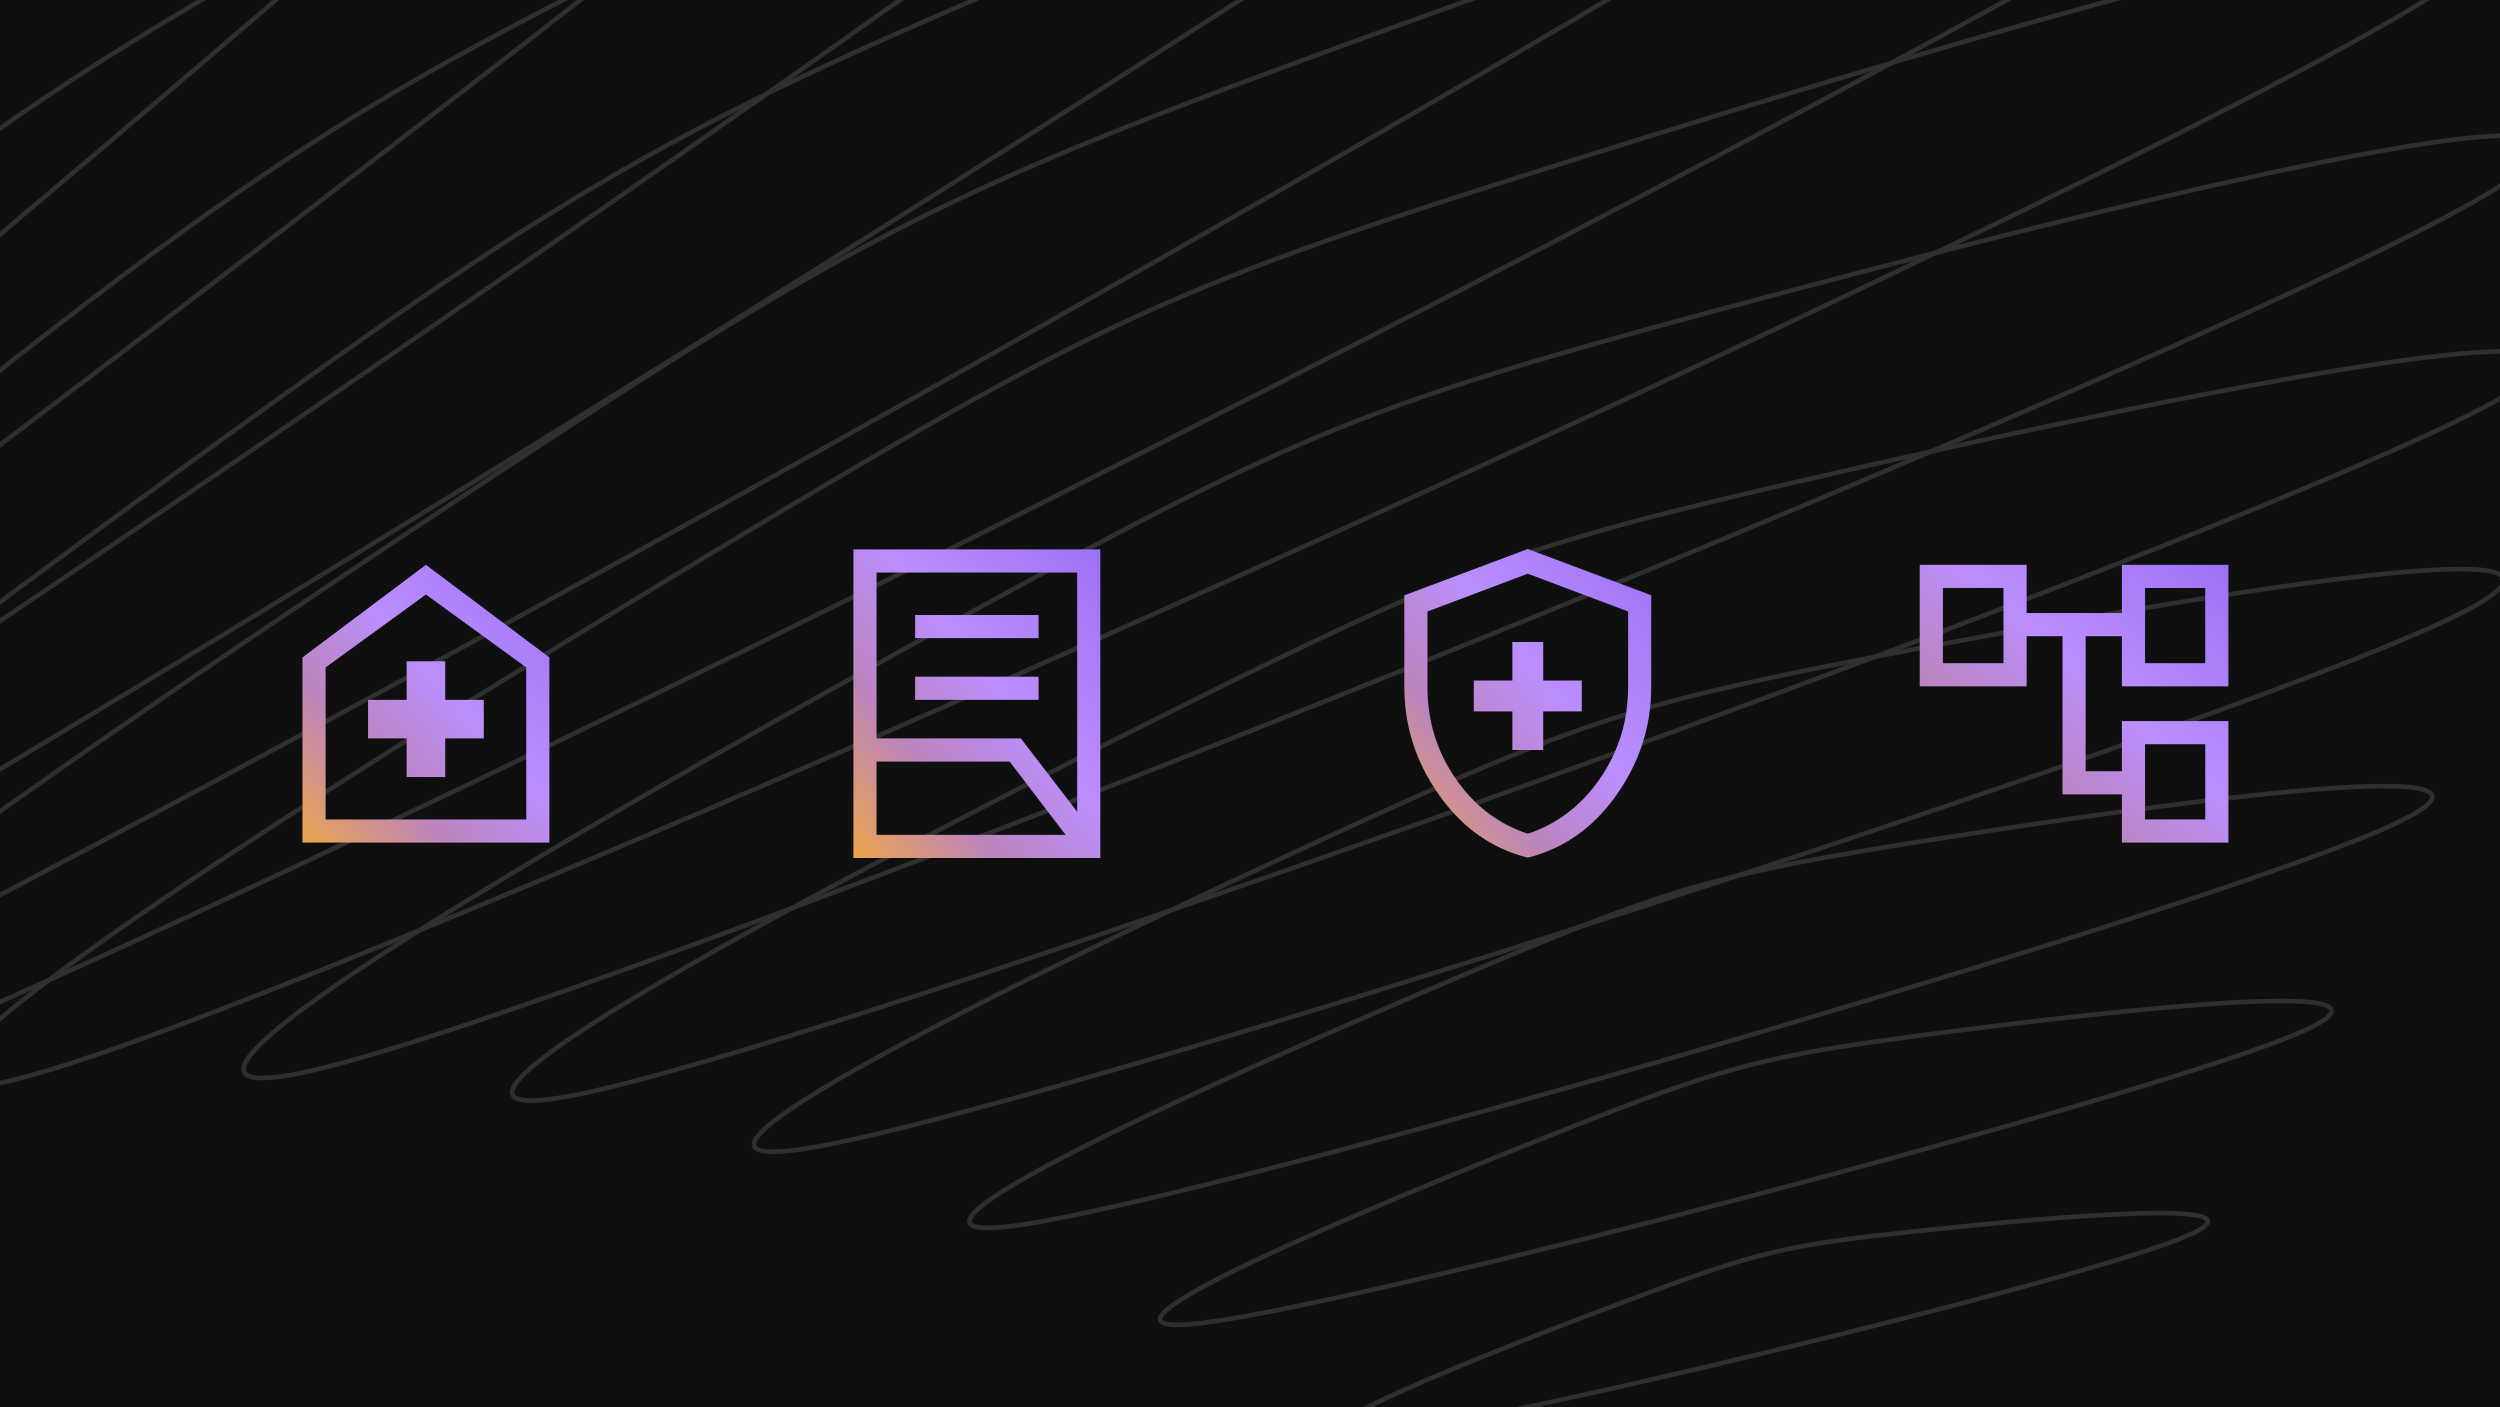<svg width="540" height="304" viewBox="0 0 540 304" fill="none" xmlns="http://www.w3.org/2000/svg">
<g clip-path="url(#clip0_4261_42601)">
<rect width="540" height="304" fill="#0F0F10"/>
<path d="M363.324 318.53C381.811 311.901 385.745 311.005 403.955 309.344C422.166 307.683 459.869 304.77 441.382 311.4C422.895 318.029 342.924 336.103 324.714 337.765C306.503 339.426 344.836 325.16 363.324 318.53Z" stroke="#2F2F30"/>
<path d="M351.866 280.788C379.51 270.433 385.404 269.005 412.85 266.051C440.296 263.098 497.136 257.766 469.492 268.121C441.848 278.477 321.824 307.473 294.382 310.434C266.936 313.388 324.222 291.144 351.866 280.788Z" stroke="#2F2F30"/>
<path d="M336.211 244.714C372.88 230.159 380.752 228.089 417.539 223.3C454.341 218.514 530.58 209.643 493.915 224.205C457.246 238.759 297.199 280.894 260.397 285.68C223.606 290.461 299.553 259.263 336.211 244.714Z" stroke="#2F2F30"/>
<path d="M315.201 210.968C360.678 191.626 370.49 188.774 416.752 181.465C463.014 174.156 558.923 160.318 513.446 179.66C467.98 198.996 268.121 257.063 221.859 264.372C175.597 271.681 269.727 230.317 315.201 210.968Z" stroke="#2F2F30"/>
<path d="M287.848 180.294C341.798 155.477 353.556 151.684 409.335 141.037C465.118 130.398 580.882 109.873 526.928 134.682C472.967 159.504 233.873 236.751 178.09 247.39C122.307 258.029 233.883 205.108 287.848 180.294Z" stroke="#2F2F30"/>
<path d="M253.428 153.454C315.412 122.442 329.04 117.521 394.338 102.638C459.633 87.748 595.25 58.639 533.269 89.659C471.288 120.678 193.984 220.686 128.689 235.576C63.402 250.454 191.447 184.474 253.428 153.454Z" stroke="#2F2F30"/>
<path d="M211.549 131.253C280.941 93.286 296.358 87.074 371.024 66.974C445.693 46.88 600.939 7.158 531.547 45.124C462.143 83.096 148.281 209.594 73.612 229.687C-1.058 249.781 142.142 169.218 211.549 131.253Z" stroke="#2F2F30"/>
<path d="M162.088 114.424C238.12 68.805 255.227 61.1 338.986 34.813C422.733 8.532 597.075 -43.858 521.032 1.767C444.992 47.399 96.859 204.075 13.115 230.363C-70.644 256.649 86.049 160.056 162.088 114.424Z" stroke="#2F2F30"/>
<path d="M105.313 103.632C187.062 49.7 205.7 40.349 298.085 6.92C390.484 -26.507 583.03 -93.564 501.28 -39.631C419.542 14.296 40.16 204.625 -52.225 238.054C-144.624 271.48 23.575 157.559 105.313 103.632Z" stroke="#2F2F30"/>
<path d="M41.832 99.34C128.205 36.574 148.195 25.414 248.607 -16.031C349.019 -57.476 558.535 -141.051 472.174 -78.29C385.8 -15.524 -21.139 211.525 -121.547 252.977C-221.959 294.422 -44.541 162.106 41.832 99.34Z" stroke="#2F2F30"/>
<path d="M-27.469 101.809C62.336 29.81 83.477 16.726 191.142 -33.505C298.795 -83.73 523.743 -185.458 433.927 -113.454C344.121 -41.455 -86.104 224.846 -193.757 275.071C-301.422 325.302 -117.275 173.808 -27.469 101.809Z" stroke="#2F2F30"/>
<path d="M-101.445 111.029C-9.452 29.554 12.608 14.447 126.615 -45.18C240.618 -104.815 479.159 -226.011 387.166 -144.535C295.162 -63.054 -153.661 244.372 -267.676 304.012C-381.683 363.639 -193.45 192.511 -101.445 111.029Z" stroke="#2F2F30"/>
<path d="M-178.825 126.686C-85.883 35.645 -63.145 18.457 56.233 -51.036C175.616 -120.522 425.768 -262.181 332.83 -171.132C239.889 -80.092 -222.688 269.658 -342.082 339.149C-461.461 408.643 -271.766 217.726 -178.825 126.686Z" stroke="#2F2F30"/>
<path d="M-258.218 148.154C-165.536 47.611 -142.36 28.32 -18.594 -51.308C105.167 -130.943 364.882 -293.673 272.204 -193.123C179.51 -92.574 -292.063 299.97 -415.825 379.605C-539.59 459.233 -350.912 248.703 -258.218 148.154Z" stroke="#2F2F30"/>
<path d="M326.667 162H333.333V153.667H341.667V147H333.333V138.667H326.667V147H318.333V153.667H326.667V162ZM330 185.25C322.222 183.306 315.833 178.792 310.833 171.708C305.833 164.625 303.333 156.861 303.333 148.417V128.583L330 118.583L356.667 128.583V148.417C356.667 156.861 354.167 164.625 349.167 171.708C344.167 178.792 337.778 183.306 330 185.25ZM330 180.083C336.389 177.972 341.597 173.986 345.625 168.125C349.653 162.264 351.667 155.694 351.667 148.417V132.083L330 123.917L308.333 132.083V148.417C308.333 155.694 310.347 162.264 314.375 168.125C318.403 173.986 323.611 177.972 330 180.083Z" fill="url(#paint0_linear_4261_42601)"/>
<path d="M197.667 151.167V146.167H224.333V151.167H197.667ZM197.667 137.833V132.833H224.333V137.833H197.667ZM189.333 159.5H220.5L232.667 175.333V123.667H189.333V159.5ZM189.333 180.333H230.167L218.083 164.5H189.333V180.333ZM237.667 185.333H184.333V118.667H237.667V185.333Z" fill="url(#paint1_linear_4261_42601)"/>
<path d="M87.834 167.833H96.167V159.5H104.5V151.167H96.167V142.833H87.834V151.167H79.5V159.5H87.834V167.833ZM65.334 182V142L92 122L118.667 142V182H65.334ZM70.334 177H113.667V144.167L92 128.417L70.334 144.167V177Z" fill="url(#paint2_linear_4261_42601)"/>
<path d="M458.333 182V171.583H445.5V137.417H437.75V148.25H414.667V122H437.75V132.417H458.333V122H481.333V148.25H458.333V137.417H450.5V166.583H458.333V155.75H481.333V182H458.333ZM463.333 143.25H476.333V127H463.333V143.25ZM463.333 177H476.333V160.75H463.333V177ZM419.667 143.25H432.75V127H419.667V143.25Z" fill="url(#paint3_linear_4261_42601)"/>
</g>
<defs>
<linearGradient id="paint0_linear_4261_42601" x1="299.733" y1="190.917" x2="369.413" y2="134.259" gradientUnits="userSpaceOnUse">
<stop stop-color="#E76F51"/>
<stop offset="0" stop-color="#F9AD2E"/>
<stop offset="0.343" stop-color="#BC85BE"/>
<stop offset="0.604" stop-color="#BB8EFE"/>
<stop offset="1" stop-color="#9D72F5"/>
</linearGradient>
<linearGradient id="paint1_linear_4261_42601" x1="180.733" y1="191" x2="250.413" y2="134.343" gradientUnits="userSpaceOnUse">
<stop stop-color="#E76F51"/>
<stop offset="0" stop-color="#F9AD2E"/>
<stop offset="0.343" stop-color="#BC85BE"/>
<stop offset="0.604" stop-color="#BB8EFE"/>
<stop offset="1" stop-color="#9D72F5"/>
</linearGradient>
<linearGradient id="paint2_linear_4261_42601" x1="61.733" y1="187.1" x2="125.463" y2="129.523" gradientUnits="userSpaceOnUse">
<stop stop-color="#E76F51"/>
<stop offset="0" stop-color="#F9AD2E"/>
<stop offset="0.343" stop-color="#BC85BE"/>
<stop offset="0.604" stop-color="#BB8EFE"/>
<stop offset="1" stop-color="#9D72F5"/>
</linearGradient>
<linearGradient id="paint3_linear_4261_42601" x1="410.167" y1="187.1" x2="473.754" y2="115.289" gradientUnits="userSpaceOnUse">
<stop stop-color="#E76F51"/>
<stop offset="0" stop-color="#F9AD2E"/>
<stop offset="0.343" stop-color="#BC85BE"/>
<stop offset="0.604" stop-color="#BB8EFE"/>
<stop offset="1" stop-color="#9D72F5"/>
</linearGradient>
<clipPath id="clip0_4261_42601">
<rect width="540" height="304" fill="white"/>
</clipPath>
</defs>
</svg>

